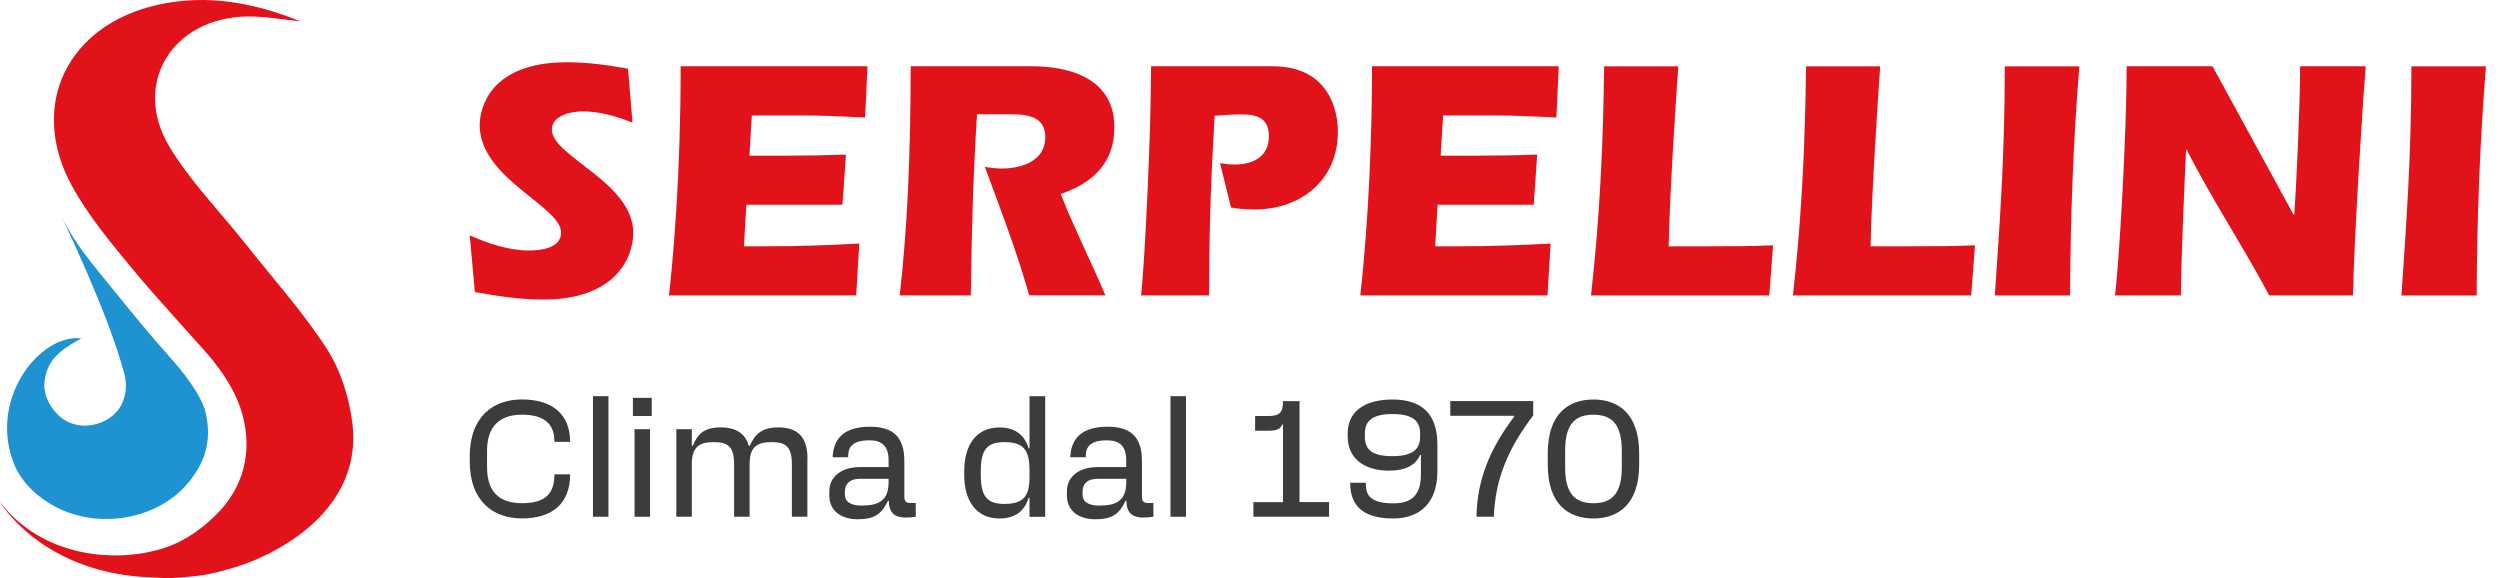 <?xml version="1.0" encoding="UTF-8"?> <svg xmlns="http://www.w3.org/2000/svg" width="173" height="40" viewBox="0 0 173 40" fill="none"><path d="M38.368 32.823H39.453C39.453 34.789 38.286 35.874 36.117 35.874C34.115 35.874 32.506 34.676 32.506 31.93V31.586C32.506 28.84 34.119 27.642 36.117 27.642C38.29 27.642 39.453 28.727 39.453 30.579H38.368L38.357 30.352C38.298 29.334 37.648 28.695 36.117 28.695C34.585 28.695 33.704 29.506 33.704 31.186V32.33C33.704 34.01 34.526 34.821 36.117 34.821C37.706 34.821 38.302 34.182 38.357 33.05L38.368 32.823Z" fill="#3C3C3B"></path><path d="M41.032 27.415H42.105V35.76H41.032V27.415Z" fill="#3C3C3B"></path><path d="M43.797 27.532H45.101V28.789H43.797V27.532ZM43.91 29.702H44.983V35.76H43.91V29.702Z" fill="#3C3C3B"></path><path d="M55.871 31.738V35.76H54.798V32.102C54.798 30.88 54.34 30.595 53.392 30.595C52.444 30.595 51.873 30.88 51.873 32.102V35.76H50.799V32.102C50.799 30.88 50.341 30.595 49.393 30.595C48.446 30.595 47.874 30.88 47.874 32.102V35.76H46.801V29.702H47.874V30.845H47.944C48.254 30.078 48.688 29.576 49.852 29.576C51.109 29.576 51.602 30.136 51.818 30.845H51.888C52.233 30.078 52.687 29.576 53.854 29.576C55.111 29.576 55.879 30.148 55.879 31.738H55.871Z" fill="#3C3C3B"></path><path d="M61.503 34.664H61.444C61.021 35.545 60.539 35.933 59.364 35.933C58.19 35.933 57.387 35.349 57.387 34.276V33.99C57.387 33.066 58.131 32.322 59.513 32.322H61.491V31.863C61.491 30.869 61.045 30.469 60.144 30.469C59.196 30.469 58.738 30.802 58.703 31.417L58.691 31.644H57.618C57.676 30.273 58.487 29.529 60.214 29.529C61.746 29.529 62.58 30.203 62.58 31.871V34.35C62.58 34.695 62.693 34.809 63.038 34.809H63.371V35.756C63.156 35.792 62.971 35.815 62.662 35.815C61.965 35.815 61.507 35.529 61.507 34.66L61.503 34.664ZM59.639 34.985C60.794 34.985 61.491 34.652 61.491 33.36V33.132H59.525C58.75 33.132 58.464 33.532 58.464 34.037V34.209C58.464 34.699 58.828 34.989 59.642 34.989L59.639 34.985Z" fill="#3C3C3B"></path><path d="M66.723 32.846V32.619C66.723 30.837 67.522 29.58 69.159 29.58C70.255 29.58 70.897 30.105 71.183 31.021H71.242V27.418H72.327V35.764H71.242V34.448H71.183C70.897 35.361 70.259 35.878 69.159 35.878C67.525 35.878 66.723 34.62 66.723 32.846ZM69.503 34.871C70.843 34.871 71.242 34.311 71.242 33.019V32.549C71.242 31.154 70.843 30.595 69.503 30.595C68.27 30.595 67.87 31.154 67.87 32.608V32.858C67.87 34.311 68.27 34.871 69.503 34.871Z" fill="#3C3C3B"></path><path d="M77.946 34.664H77.887C77.465 35.545 76.983 35.933 75.808 35.933C74.633 35.933 73.83 35.349 73.83 34.276V33.99C73.83 33.066 74.574 32.322 75.957 32.322H77.934V31.863C77.934 30.869 77.488 30.469 76.587 30.469C75.639 30.469 75.181 30.802 75.146 31.417L75.134 31.644H74.061C74.12 30.273 74.931 29.529 76.658 29.529C78.189 29.529 79.023 30.203 79.023 31.871V34.35C79.023 34.695 79.137 34.809 79.481 34.809H79.814V35.756C79.599 35.792 79.415 35.815 79.105 35.815C78.408 35.815 77.95 35.529 77.95 34.66L77.946 34.664ZM76.086 34.985C77.241 34.985 77.938 34.652 77.938 33.36V33.132H75.972C75.193 33.132 74.911 33.532 74.911 34.037V34.209C74.911 34.699 75.275 34.989 76.09 34.989L76.086 34.985Z" fill="#3C3C3B"></path><path d="M80.998 27.414H82.071V35.76H80.998V27.414Z" fill="#3C3C3B"></path><path d="M86.736 34.746H88.785V29.373H88.726C88.612 29.694 88.326 29.807 87.766 29.807H86.854V28.789H87.766C88.553 28.789 88.785 28.55 88.785 27.759H89.928V34.742H91.972V35.76H86.736V34.742V34.746Z" fill="#3C3C3B"></path><path d="M93.436 33.407H94.509L94.521 33.634C94.556 34.421 95.069 34.832 96.416 34.832C97.764 34.832 98.328 34.194 98.328 32.788V31.484H98.269C97.936 32.239 97.207 32.569 96.107 32.569C94.403 32.569 93.26 31.723 93.26 30.215V29.988C93.26 28.491 94.415 27.646 96.358 27.646C98.3 27.646 99.467 28.558 99.467 30.743V32.619C99.467 34.859 98.198 35.878 96.416 35.878C94.474 35.878 93.432 35.134 93.432 33.41L93.436 33.407ZM96.362 31.566C97.709 31.566 98.273 31.119 98.273 30.219V29.991C98.273 29.099 97.713 28.652 96.362 28.652C95.01 28.652 94.45 29.099 94.45 29.991V30.219C94.45 31.123 94.952 31.566 96.362 31.566Z" fill="#3C3C3B"></path><path d="M104.785 28.832V28.773H100.359V27.755H106.097V28.75C104.405 30.978 103.469 33.093 103.375 35.756H102.173C102.22 33.129 103.132 31.025 104.781 28.828L104.785 28.832Z" fill="#3C3C3B"></path><path d="M110.262 27.646C111.977 27.646 113.43 28.617 113.43 31.362V32.161C113.43 34.903 111.977 35.878 110.262 35.878C108.547 35.878 107.105 34.907 107.105 32.161V31.362C107.105 28.621 108.547 27.646 110.262 27.646ZM110.262 34.824C111.566 34.824 112.228 34.139 112.228 32.334V31.19C112.228 29.384 111.566 28.699 110.262 28.699C108.958 28.699 108.308 29.384 108.308 31.19V32.334C108.308 34.139 108.97 34.824 110.262 34.824Z" fill="#3C3C3B"></path><path d="M43.773 8.487C42.704 8.06 41.49 7.704 40.327 7.704C39.591 7.704 38.189 7.966 38.189 8.965C38.189 10.841 43.821 12.603 43.821 16.12C43.821 17.737 42.681 20.729 37.593 20.729C35.999 20.729 34.41 20.491 32.862 20.209L32.506 16.288C33.744 16.837 35.216 17.334 36.595 17.334C37.378 17.334 38.827 17.193 38.827 16.096C38.827 14.267 33.195 12.364 33.195 8.659C33.195 7.567 33.838 4.308 39.23 4.308C40.656 4.308 42.082 4.5 43.46 4.758L43.77 8.491L43.773 8.487Z" fill="#E1121A"></path><path d="M60.03 4.59L59.865 8.13C58.416 8.06 56.967 7.989 55.542 7.989H52.025L51.86 10.77H54.57C55.902 10.77 57.21 10.747 58.538 10.7L58.299 14.169H51.645L51.48 17.044H53.047C55.185 17.044 57.324 16.974 59.462 16.852L59.247 20.44H46.295C46.581 17.827 47.102 12.239 47.102 4.586H60.03V4.59Z" fill="#E1121A"></path><path d="M67.608 7.915C67.345 12.074 67.228 16.257 67.181 20.44H62.262C62.81 15.521 62.998 10.935 63.022 4.586H71.411C72.55 4.586 77.113 4.704 77.113 8.792C77.113 11.287 75.64 12.642 73.404 13.425C74.332 15.803 75.495 18.082 76.494 20.436H71.219C70.365 17.416 69.245 14.495 68.152 11.546C68.532 11.616 68.935 11.663 69.315 11.663C70.694 11.663 72.335 11.142 72.335 9.501C72.335 7.86 70.741 7.907 69.648 7.907H67.604L67.608 7.915Z" fill="#E1121A"></path><path d="M84.432 11.291C84.742 11.338 85.075 11.385 85.407 11.385C86.692 11.385 87.808 10.864 87.808 9.435C87.808 8.15 86.978 7.915 85.881 7.915C85.263 7.915 84.667 7.962 84.052 8.009C83.861 11.643 83.673 14.498 83.673 20.44H78.965C79.228 18.039 79.654 9.149 79.654 4.586H88.067C91.963 4.586 92.582 7.653 92.582 9.102C92.582 12.478 90.017 14.498 86.782 14.498C86.234 14.498 85.713 14.451 85.188 14.357L84.428 11.291H84.432Z" fill="#E1121A"></path><path d="M107.866 4.59L107.701 8.13C106.252 8.06 104.803 7.989 103.378 7.989H99.861L99.696 10.77H102.406C103.738 10.77 105.046 10.747 106.374 10.7L106.135 14.169H99.481L99.316 17.044H100.887C103.025 17.044 105.163 16.974 107.302 16.852L107.086 20.44H94.135C94.421 17.827 94.942 12.239 94.942 4.586H107.87L107.866 4.59Z" fill="#E1121A"></path><path d="M110.098 20.444C110.693 15.192 110.952 9.893 111.003 4.59H116.137C116.019 6.184 115.542 13.312 115.471 17.044H118.134C119.654 17.044 121.177 17.044 122.697 16.974L122.434 20.444H110.098Z" fill="#E1121A"></path><path d="M124.071 20.443C124.666 15.192 124.924 9.893 124.975 4.59H130.11C129.992 6.184 129.514 13.312 129.444 17.044H132.107C133.626 17.044 135.15 17.044 136.669 16.974L136.407 20.443H124.071Z" fill="#E1121A"></path><path d="M138.043 20.444C138.353 15.764 138.732 11.056 138.732 4.59H143.89C143.463 9.865 143.272 15.164 143.248 20.444H138.043Z" fill="#E1121A"></path><path d="M158.718 14.855H158.765C158.882 13.335 159.168 7.367 159.168 4.586H163.707C163.566 6.204 162.9 16.28 162.826 20.44H157.026C155.197 16.993 153.008 13.715 151.324 10.363H151.277C151.206 11.788 150.92 18.062 150.92 20.44H146.358C146.667 17.921 147.164 9.149 147.164 4.586H153.106L158.714 14.855H158.718Z" fill="#E1121A"></path><path d="M166.18 20.444C166.489 15.764 166.869 11.056 166.869 4.59H172.027C171.6 9.865 171.408 15.164 171.385 20.444H166.18Z" fill="#E1121A"></path><path d="M5.623 23.417C4.103 24.247 3.222 24.948 3.077 26.476C2.971 27.588 3.856 28.947 5.012 29.319C6.343 29.75 7.8 29.096 8.36 28.085C8.415 27.983 8.466 27.881 8.505 27.78C8.748 27.18 8.771 26.511 8.607 25.884C7.487 21.619 4.24 14.961 4.24 14.961C5.211 16.916 6.382 18.251 7.792 19.99C9.245 21.788 10.365 23.154 11.904 24.886C13.267 26.421 14.121 27.85 14.235 28.594C14.673 30.49 14.211 32.103 12.805 33.658C11.184 35.448 8.274 36.353 5.552 35.71C3.23 35.162 1.6 33.592 1.025 32.236C-0.886 27.733 2.701 23.088 5.623 23.413V23.417Z" fill="#1F92D1"></path><path d="M24.379 29.264C24.16 27.502 23.576 25.626 22.617 24.137C20.949 21.561 18.861 19.242 16.946 16.818C15.184 14.593 13.143 12.529 11.706 10.121C9.129 5.789 11.91 1.262 17.04 1.141C18.289 1.109 19.55 1.36 20.792 1.481C17.631 0.193 14.357 -0.43 10.934 0.33C4.653 1.72 1.935 7.309 4.978 12.866C6.106 14.926 7.66 16.786 9.172 18.619C11.009 20.84 14.181 24.243 14.702 24.905C15.325 25.7 16.19 26.887 16.645 28.257C17.4 30.541 17.279 33.325 14.941 35.632C14.075 36.482 12.928 37.418 11.299 37.939C8.04 38.984 2.929 38.581 0 34.739C0 34.739 2.788 39.529 10.112 39.94C11.702 40.03 11.968 40.034 13.688 39.846C14.718 39.736 16.621 39.212 17.823 38.675C21.912 36.858 24.935 33.666 24.383 29.26" fill="#E1121A"></path></svg> 